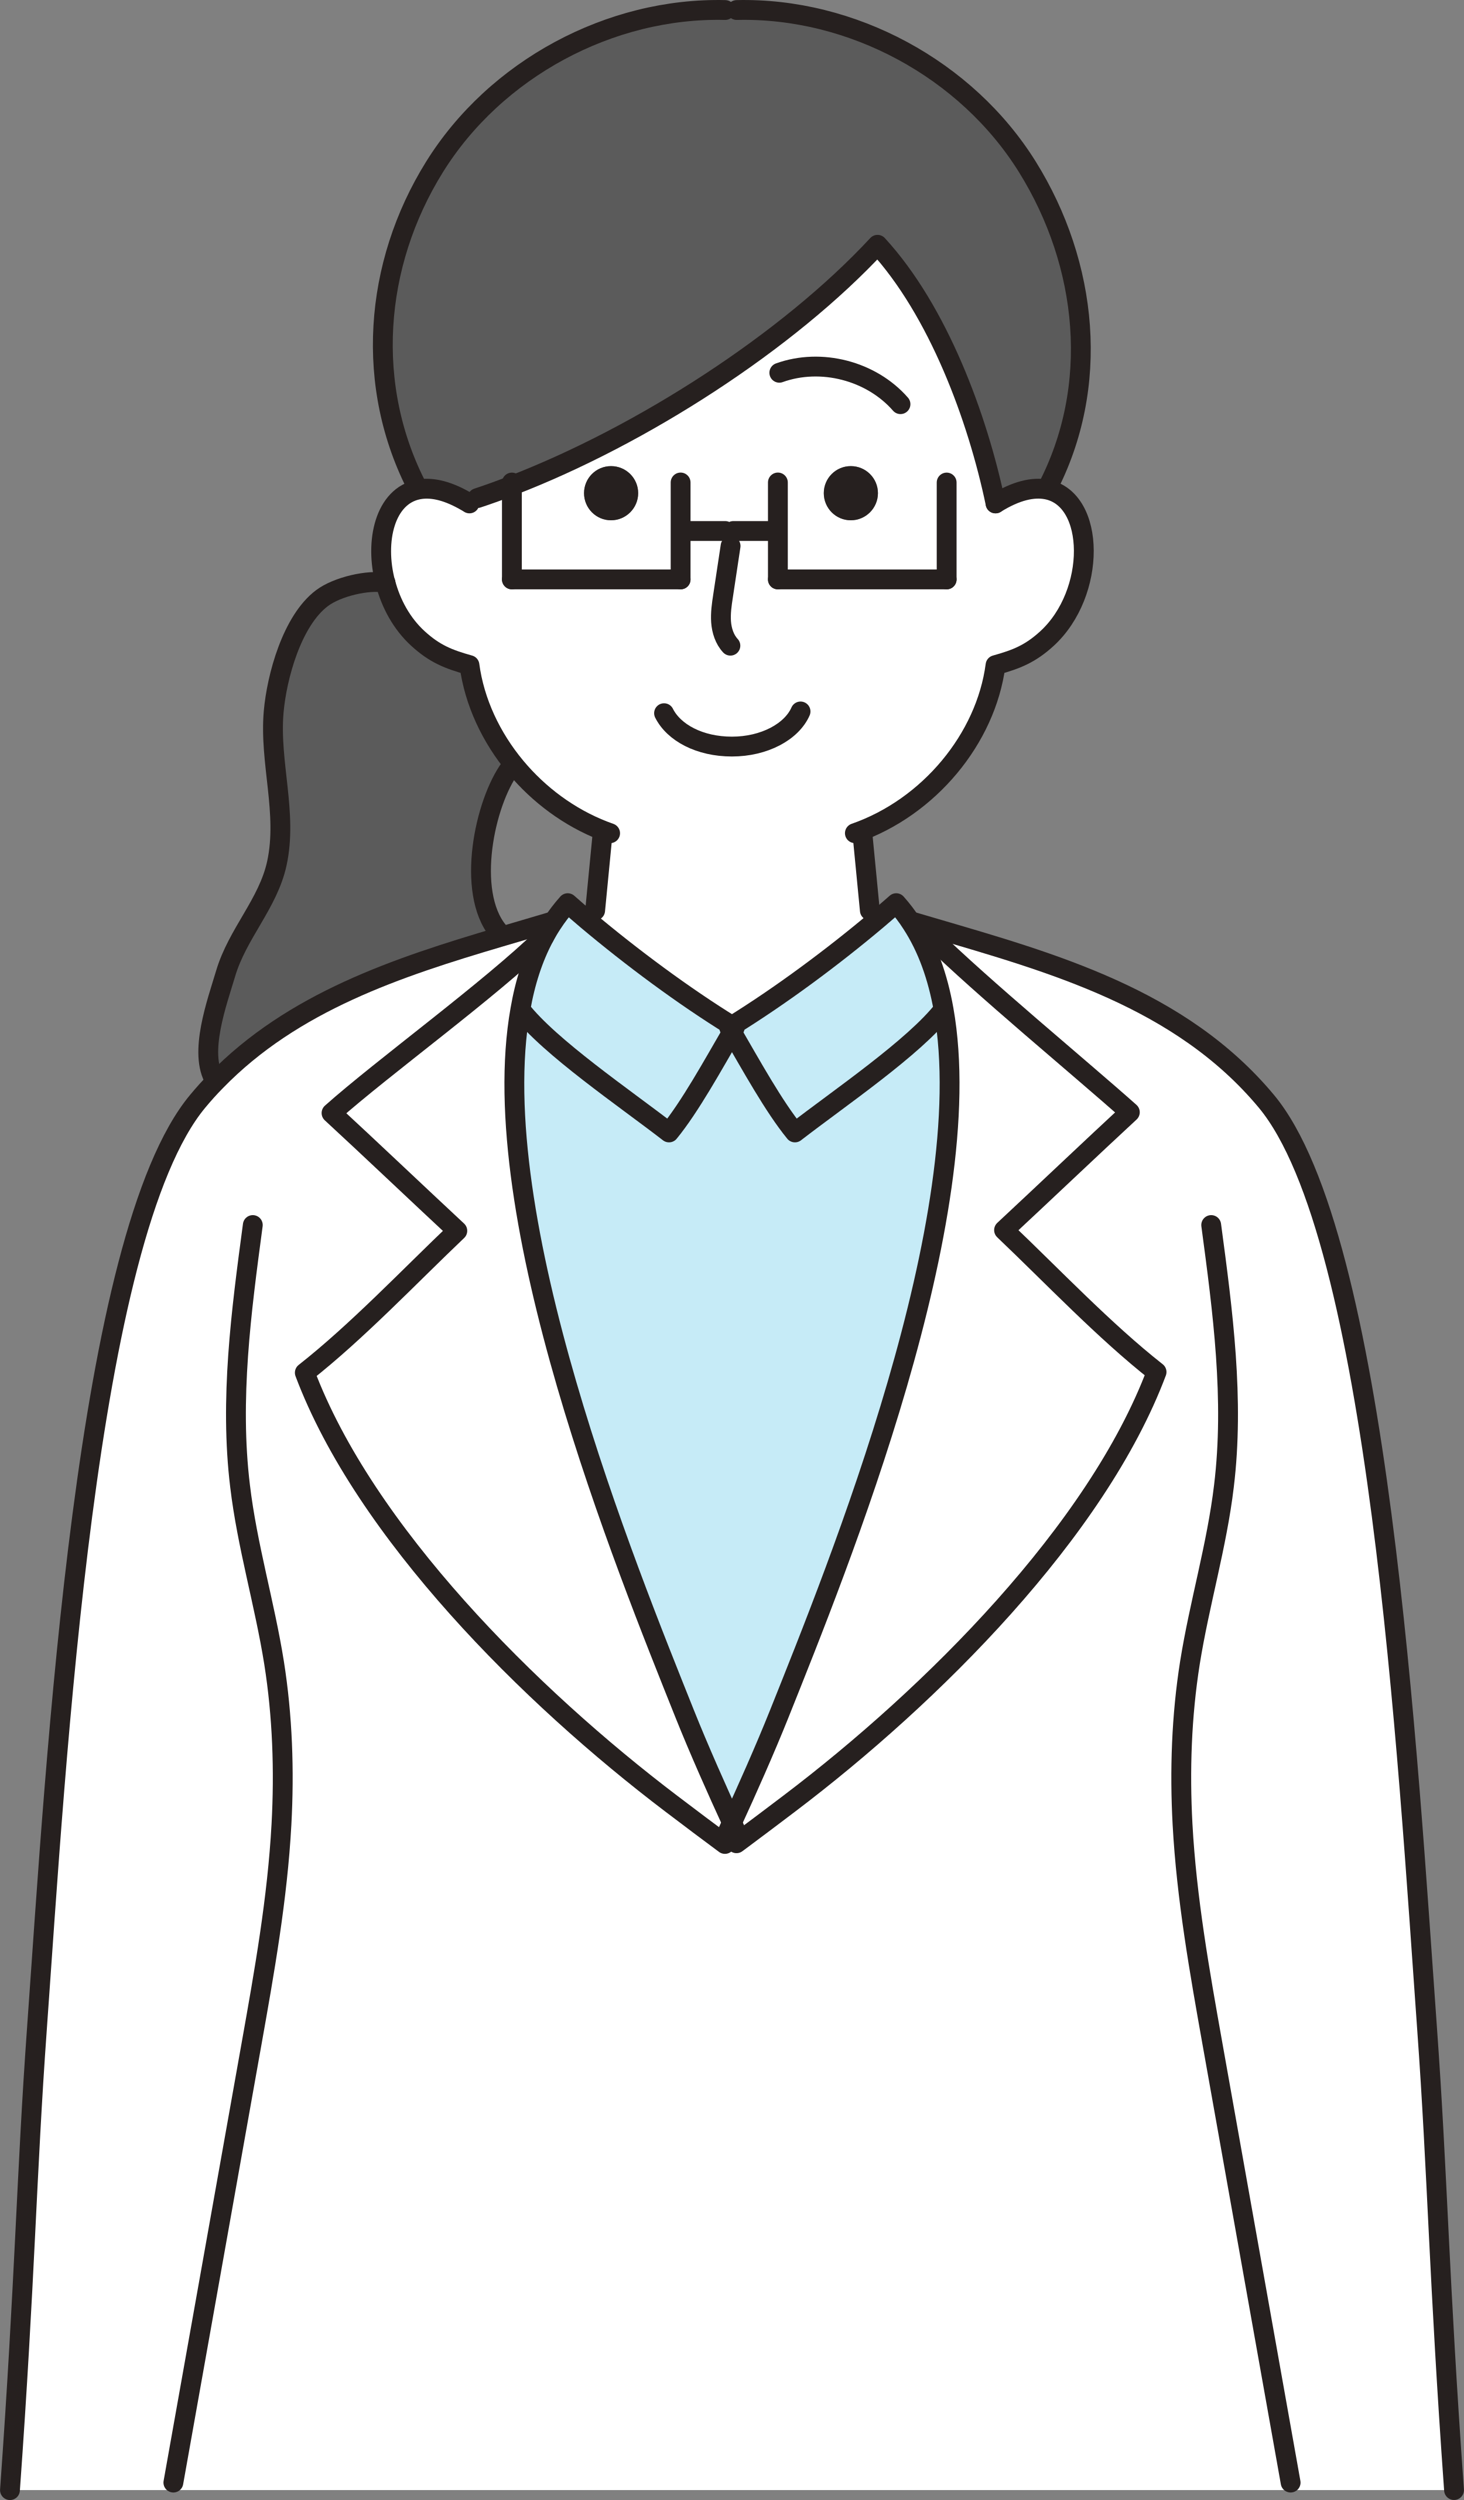 <?xml version="1.0" encoding="UTF-8"?>
<svg xmlns="http://www.w3.org/2000/svg" id="_レイヤー_2" data-name="レイヤー 2" viewBox="0 0 295.29 504">
  <rect x="0" y="0" width="295.29" height="504" fill="#808080" stroke="none"/>
  <defs>
    <style>
      .cls-1 {
        fill: #5b5b5b;
      }

      .cls-2 {
        fill: #c6ebf7;
      }

      .cls-3 {
        fill: none;
        stroke: #26201f;
        stroke-linecap: round;
        stroke-linejoin: round;
        stroke-width: 4px;
      }

      .cls-4 {
        fill: #26201f;
      }

      .cls-5 {
        fill: #fff;
      }
    </style>
  </defs>
  <g id="_レイヤー_2-2" data-name="レイヤー 2">
    <g>
      <g>
        <path class="cls-5" d="M293.29,502H2c3.07-42.74,3.31-63.48,5.44-93.05,3.87-53.9,9.76-159.76,32.43-186.95,1.18-1.42,2.39-2.76,3.65-4.04,15.54-16.01,36.71-22.99,57.27-29.06,3.41-1.01,6.8-2,10.14-2.99l.43.28c-.56.84-1.08,1.73-1.57,2.63-10.82,10.58-32.63,26.4-42.92,35.57,7.38,6.8,17.46,16.38,25.37,23.74-9.71,9.24-20.28,20.37-30.76,28.61,12.05,32.05,45.34,65.22,73.96,86.91,3.7,2.81,7.95,6,10.78,8.09l2.32-.15c.35-.27.74-.55,1.12-.83,2.76-2.05,6.43-4.82,9.65-7.26,28.63-21.69,61.91-54.86,73.96-86.91-10.48-8.23-21.04-19.37-30.76-28.61,7.91-7.36,17.99-16.94,25.37-23.76-10.29-9.15-29.51-24.97-40.33-35.55l.5-1.67c24.14,7.08,50.06,14.25,67.35,34.99,22.68,27.19,28.56,133.05,32.43,186.95,2.13,29.57,2.37,50.31,5.44,93.05Z"></path>
        <path class="cls-5" d="M202.52,248c9.73,9.24,20.28,20.37,30.76,28.61-12.05,32.05-45.33,65.22-73.96,86.91-3.22,2.44-6.89,5.2-9.65,7.26l-1.29-1.71c-.24-.52-.49-1.06-.74-1.63,2.85-6.18,6.68-14.78,9.52-21.88,11.86-29.67,40.59-100.24,33.16-142.04-1.17-6.58-3.24-12.43-6.42-17.31l.44-.28c1.23.37,2.47.72,3.71,1.09l-.5,1.67c10.82,10.58,30.04,26.4,40.33,35.55-7.38,6.82-17.46,16.39-25.37,23.76Z"></path>
        <path class="cls-5" d="M121.73,167.49c-6.92-2.69-13.04-7.24-17.71-12.85-4.98-5.97-8.34-13.14-9.33-20.55-4.26-1.18-6.99-2.26-10.36-5.34-3.3-3-5.48-7.07-6.58-11.25h-.01c-2.26-8.53-.01-17.5,6.61-18.82,2.45-.49,5.48.07,9.12,2.08l2.84-.35c2.29-.75,4.6-1.6,6.95-2.51,26.25-10.11,55.66-29.05,73.75-48.55,12.23,13.28,20.19,34.84,23.8,52.14,4.17-2.6,7.61-3.34,10.33-2.81,9.88,1.95,10.05,20.9.03,30.07-3.37,3.07-6.09,4.15-10.36,5.34-1.95,14.81-13.42,28.68-28.37,33.88h1.51c.5,5.19,1.01,10.38,1.51,15.58l1.49,1.83c-9.02,7.6-19.54,15.39-29.3,21.42-9.73-6-20.19-13.76-29.2-21.33l1.6-1.92c.5-5.2,1.01-10.39,1.51-15.58l.18-.49ZM177.08,99.42c0-3.02-2.45-5.45-5.47-5.45s-5.45,2.44-5.45,5.45,2.44,5.47,5.45,5.47,5.47-2.45,5.47-5.47ZM128.72,99.42c0-3.02-2.45-5.45-5.47-5.45s-5.45,2.44-5.45,5.45,2.44,5.47,5.45,5.47,5.47-2.45,5.47-5.47Z"></path>
        <path class="cls-1" d="M103.25,97.9c-2.35.92-4.66,1.76-6.95,2.51l-2.84.35c-3.64-2.01-6.67-2.57-9.12-2.08l-.04-.16c-10.78-20.59-8.94-45.15,3.34-64.87C99.92,13.92,123.04,1.46,146.27,2.02h2.32c23.24-.56,46.36,11.9,58.64,31.64,12.27,19.72,14.71,44.28,3.95,64.87l-.04.16c-2.72-.53-6.16.21-10.33,2.81-3.61-17.3-11.58-38.86-23.8-52.14-18.09,19.5-47.5,38.44-73.75,48.55Z"></path>
        <path class="cls-2" d="M190.32,203.51c7.44,41.79-21.3,112.37-33.16,142.04-2.84,7.1-6.67,15.7-9.52,21.88-2.85-6.18-6.68-14.78-9.52-21.88-11.86-29.67-40.61-100.26-33.16-142.04,5.91,7.61,21.02,17.86,29.98,24.79,4.23-5.16,8.87-13.6,12.7-20.18,3.83,6.58,8.47,15.02,12.7,20.18,8.96-6.93,24.07-17.18,29.98-24.79Z"></path>
        <path class="cls-2" d="M183.91,186.2c3.18,4.88,5.25,10.73,6.42,17.31-5.91,7.61-21.02,17.86-29.98,24.79-4.23-5.16-8.87-13.6-12.7-20.18.19-.33.37-.65.56-.96-.19-.12-.37-.24-.56-.35,9.76-6.03,20.28-13.82,29.3-21.42,1.3-1.11,2.59-2.22,3.83-3.31,1.15,1.29,2.2,2.66,3.13,4.12Z"></path>
        <path class="cls-4" d="M171.61,93.97c3.02,0,5.47,2.44,5.47,5.45s-2.45,5.47-5.47,5.47-5.45-2.45-5.45-5.47,2.44-5.45,5.45-5.45Z"></path>
        <path class="cls-5" d="M147.64,367.43c.25.56.5,1.11.74,1.63l1.29,1.71c-.38.28-.77.56-1.12.83l-2.32.15c-2.82-2.08-7.08-5.28-10.78-8.09-28.62-21.69-61.91-54.86-73.96-86.91,10.48-8.23,21.05-19.37,30.76-28.61-7.91-7.36-17.99-16.94-25.37-23.74,10.29-9.17,32.09-24.98,42.92-35.57-2.31,4.3-3.89,9.25-4.83,14.68-7.45,41.78,21.3,112.37,33.16,142.04,2.84,7.1,6.67,15.7,9.52,21.88Z"></path>
        <path class="cls-2" d="M147.64,206.81c-.19.12-.37.24-.56.35.19.31.37.64.56.96-3.83,6.58-8.47,15.02-12.7,20.18-8.96-6.93-24.07-17.18-29.98-24.79.95-5.43,2.53-10.38,4.83-14.68.49-.9,1.01-1.79,1.57-2.63.95-1.46,2-2.84,3.15-4.12,1.27,1.12,2.59,2.26,3.93,3.4,9,7.57,19.47,15.33,29.2,21.33Z"></path>
        <path class="cls-4" d="M123.25,93.97c3.02,0,5.47,2.44,5.47,5.45s-2.45,5.47-5.47,5.47-5.45-2.45-5.45-5.47,2.44-5.45,5.45-5.45Z"></path>
        <path class="cls-1" d="M104.02,154.64l-1.08.13c-5.2,7.04-8.97,24.98-2.5,32.92l.35,1.21c-20.56,6.08-41.73,13.05-57.27,29.06l-.18-.18c-3.37-5.44.44-15.76,2.16-21.51,2.39-8.07,8.56-14.09,10.33-22.2,2.22-10.16-1.52-20.31-.64-30.57.62-7.07,3.7-18.38,9.74-22.91,3.07-2.34,9.46-3.78,12.79-3.09h.01c1.09,4.18,3.28,8.25,6.58,11.25,3.37,3.07,6.11,4.15,10.36,5.34.99,7.41,4.35,14.58,9.33,20.55Z"></path>
      </g>
      <g>
        <path class="cls-3" d="M50.99,246.97c-2.34,17.46-4.69,35.14-2.57,52.61,1.43,12.02,4.95,23.68,6.86,35.64,1.7,10.75,2.08,21.7,1.49,32.58-.81,14.92-3.44,29.67-6.06,44.38-5.25,29.43-10.5,58.88-15.74,88.31"></path>
        <path class="cls-3" d="M146.27,2.02c-23.22-.56-46.35,11.9-58.63,31.64-12.28,19.72-14.12,44.28-3.34,64.87"></path>
        <path class="cls-3" d="M121.55,167.97c-.5,5.19-1.01,10.38-1.51,15.58"></path>
        <path class="cls-3" d="M148.59,2.02c23.24-.56,46.36,11.9,58.64,31.64,12.27,19.72,14.71,44.28,3.95,64.87"></path>
        <path class="cls-3" d="M157.19,75.15c8.41-3.03,18.55-.41,24.44,6.33"></path>
        <path class="cls-3" d="M161.47,143.43c-1.8,4.09-7.32,7.08-13.84,7.08s-11.72-2.81-13.69-6.73"></path>
        <path class="cls-3" d="M147.36,110.07c-.5,3.36-1.02,6.71-1.52,10.07-.27,1.73-.52,3.49-.4,5.23.13,1.74.69,3.52,1.88,4.8"></path>
        <path class="cls-3" d="M200.8,101.49c-3.61-17.3-11.58-38.86-23.8-52.14-18.09,19.5-47.5,38.44-73.75,48.55-2.35.92-4.66,1.76-6.95,2.51"></path>
        <line class="cls-3" x1="137.28" y1="97.27" x2="137.28" y2="116.81"></line>
        <polyline class="cls-3" points="103.25 97.28 103.25 97.9 103.25 116.81"></polyline>
        <line class="cls-3" x1="137.28" y1="116.81" x2="103.25" y2="116.81"></line>
        <line class="cls-3" x1="139.13" y1="107.05" x2="146.27" y2="107.05"></line>
        <line class="cls-3" x1="156.9" y1="97.27" x2="156.9" y2="116.81"></line>
        <line class="cls-3" x1="190.94" y1="97.28" x2="190.94" y2="116.81"></line>
        <line class="cls-3" x1="156.9" y1="116.81" x2="190.94" y2="116.81"></line>
        <line class="cls-3" x1="155.05" y1="107.05" x2="147.91" y2="107.05"></line>
        <path class="cls-3" d="M77.73,117.5c-3.33-.69-9.71.75-12.79,3.09-6.05,4.54-9.12,15.85-9.74,22.91-.89,10.26,2.85,20.42.64,30.57-1.77,8.12-7.94,14.13-10.33,22.2-1.71,5.75-5.53,16.07-2.16,21.51"></path>
        <path class="cls-3" d="M102.94,154.77c-5.2,7.04-8.97,24.98-2.5,32.92"></path>
        <path class="cls-3" d="M104.96,203.51c5.91,7.61,21.02,17.86,29.98,24.79,4.23-5.16,8.87-13.6,12.7-20.18.19-.33.37-.65.56-.96-.19-.12-.37-.24-.56-.35-9.73-6-20.19-13.76-29.2-21.33-1.35-1.14-2.66-2.28-3.93-3.4-1.15,1.29-2.2,2.66-3.15,4.12-.56.84-1.08,1.73-1.57,2.63-2.31,4.3-3.89,9.25-4.83,14.68-7.45,41.78,21.3,112.37,33.16,142.04,2.84,7.1,6.67,15.7,9.52,21.88.25.56.5,1.11.74,1.63"></path>
        <path class="cls-3" d="M146.22,371.74c-2.82-2.08-7.08-5.28-10.78-8.09-28.62-21.69-61.91-54.86-73.96-86.91,10.48-8.23,21.05-19.37,30.76-28.61-7.91-7.36-17.99-16.94-25.37-23.74,10.29-9.17,32.09-24.98,42.92-35.57"></path>
        <path class="cls-3" d="M148.55,371.6c.35-.27.74-.55,1.12-.83,2.76-2.05,6.43-4.82,9.65-7.26,28.63-21.69,61.91-54.86,73.96-86.91-10.48-8.23-21.04-19.37-30.76-28.61,7.91-7.36,17.99-16.94,25.37-23.76-10.29-9.15-29.51-24.97-40.33-35.55"></path>
        <path class="cls-3" d="M77.75,117.5c1.09,4.18,3.28,8.25,6.58,11.25,3.37,3.07,6.11,4.15,10.36,5.34.99,7.41,4.35,14.58,9.33,20.55,4.67,5.6,10.79,10.16,17.71,12.85l1.33.49"></path>
        <line class="cls-3" x1="77.73" y1="117.5" x2="77.75" y2="117.5"></line>
        <path class="cls-3" d="M94.69,101.49c-.41-.27-.83-.5-1.23-.72-3.64-2.01-6.67-2.57-9.12-2.08-6.62,1.32-8.87,10.29-6.61,18.82"></path>
        <path class="cls-3" d="M173.94,167.97c.5,5.19,1.01,10.38,1.51,15.58"></path>
        <path class="cls-3" d="M200.8,101.49c4.17-2.6,7.61-3.34,10.33-2.81,9.88,1.95,10.05,20.9.03,30.07-3.37,3.07-6.09,4.15-10.36,5.34-1.95,14.81-13.42,28.68-28.37,33.88"></path>
        <path class="cls-3" d="M110.94,185.92c-3.34.99-6.73,1.98-10.14,2.99-20.56,6.08-41.73,13.05-57.27,29.06-1.26,1.27-2.47,2.62-3.65,4.04-22.68,27.19-28.56,133.05-32.43,186.95-2.13,29.57-2.37,50.31-5.44,93.05"></path>
        <path class="cls-3" d="M244.3,246.97c2.34,17.46,4.69,35.14,2.57,52.61-1.43,12.02-4.95,23.68-6.86,35.64-1.7,10.75-2.08,21.7-1.49,32.58.81,14.92,3.44,29.67,6.06,44.38,5.25,29.43,10.5,58.88,15.74,88.31"></path>
        <path class="cls-3" d="M190.32,203.51c-5.91,7.61-21.02,17.86-29.98,24.79-4.23-5.16-8.87-13.6-12.7-20.18-.19-.33-.37-.65-.56-.96.19-.12.37-.24.56-.35,9.76-6.03,20.28-13.82,29.3-21.42,1.3-1.11,2.59-2.22,3.83-3.31,1.15,1.29,2.2,2.66,3.13,4.12,3.18,4.88,5.25,10.73,6.42,17.31,7.44,41.79-21.3,112.37-33.16,142.04-2.84,7.1-6.67,15.7-9.52,21.88-.25.56-.5,1.11-.74,1.63"></path>
        <path class="cls-3" d="M184.35,185.92c1.23.37,2.47.72,3.71,1.09,24.14,7.08,50.06,14.25,67.35,34.99,22.68,27.19,28.56,133.05,32.43,186.95,2.13,29.57,2.37,50.31,5.44,93.05"></path>
      </g>
    </g>
  </g>
</svg>
